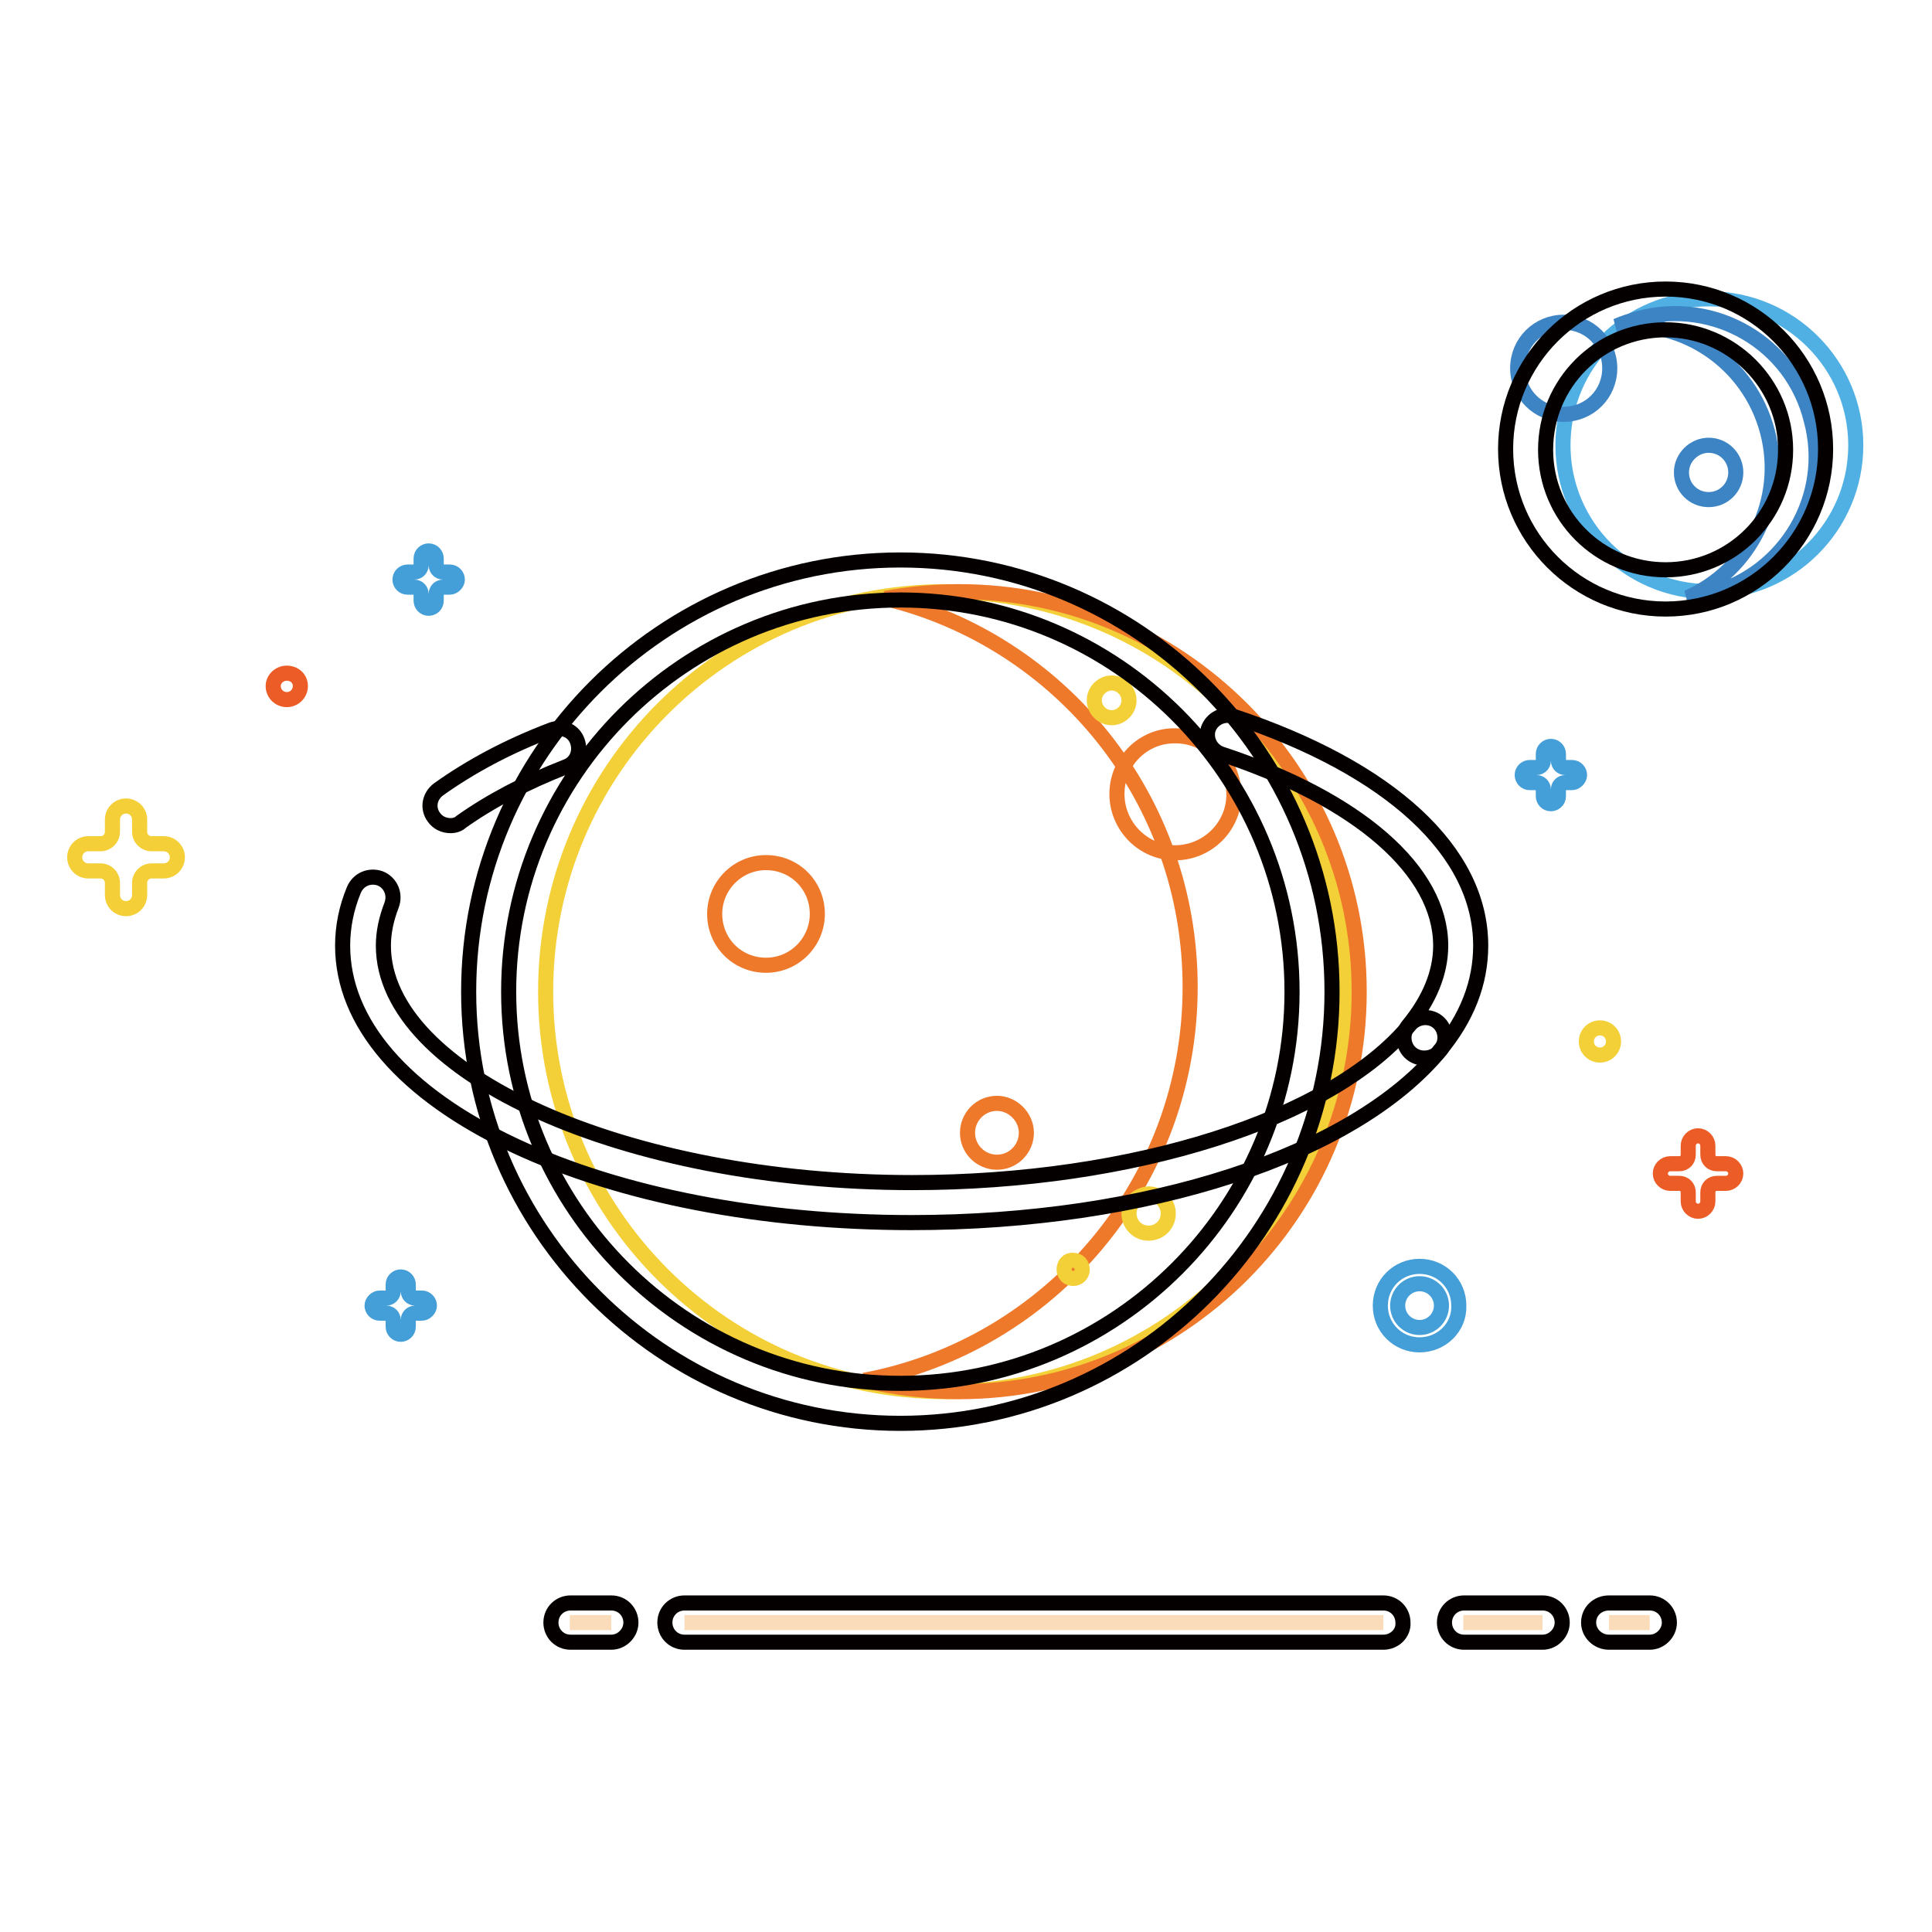 <?xml version="1.0" encoding="utf-8"?>
<!-- Svg Vector Icons : http://www.onlinewebfonts.com/icon -->
<!DOCTYPE svg PUBLIC "-//W3C//DTD SVG 1.1//EN" "http://www.w3.org/Graphics/SVG/1.1/DTD/svg11.dtd">
<svg version="1.1" xmlns="http://www.w3.org/2000/svg" xmlns:xlink="http://www.w3.org/1999/xlink" x="0px" y="0px" viewBox="0 0 256 256" enable-background="new 0 0 256 256" xml:space="preserve">
<g> <path stroke-width="2" fill-opacity="0" stroke="#040000"  d="M59.7,109.4c-0.9,0-1.7-0.4-2.2-1.1c-0.9-1.2-0.6-2.8,0.6-3.7c4.2-3,9.2-5.7,15-7.9 c1.4-0.5,2.9,0.1,3.4,1.5c0.5,1.4-0.1,2.9-1.5,3.4c-5.4,2.1-10.1,4.6-13.9,7.3C60.8,109.2,60.3,109.4,59.7,109.4z"/> <path stroke-width="2" fill-opacity="0" stroke="#fbdcba"  d="M213.2,215h5.4"/> <path stroke-width="2" fill-opacity="0" stroke="#040000"  d="M218.6,217.6h-5.4c-1.5,0-2.7-1.2-2.7-2.6l0,0c0-1.5,1.2-2.6,2.7-2.6l0,0h5.4c1.5,0,2.6,1.2,2.6,2.6 c0,0,0,0,0,0C221.2,216.4,220,217.6,218.6,217.6z"/> <path stroke-width="2" fill-opacity="0" stroke="#fbdcba"  d="M193.9,215h10.5"/> <path stroke-width="2" fill-opacity="0" stroke="#040000"  d="M204.4,217.6h-10.4c-1.5,0-2.6-1.2-2.6-2.6l0,0c0-1.5,1.2-2.6,2.6-2.6c0,0,0,0,0,0h10.4 c1.5,0,2.6,1.2,2.6,2.6c0,0,0,0,0,0C207,216.4,205.8,217.6,204.4,217.6z"/> <path stroke-width="2" fill-opacity="0" stroke="#fbdcba"  d="M90.7,215h92.6"/> <path stroke-width="2" fill-opacity="0" stroke="#040000"  d="M183.3,217.6H90.7c-1.5,0-2.6-1.2-2.6-2.6l0,0c0-1.5,1.2-2.6,2.6-2.6c0,0,0,0,0,0h92.6 c1.5,0,2.6,1.2,2.6,2.6c0,0,0,0,0,0C186,216.4,184.8,217.6,183.3,217.6z"/> <path stroke-width="2" fill-opacity="0" stroke="#fbdcba"  d="M75.5,215H81"/> <path stroke-width="2" fill-opacity="0" stroke="#040000"  d="M81,217.6h-5.4c-1.5,0-2.6-1.2-2.6-2.6l0,0c0-1.5,1.2-2.6,2.6-2.6c0,0,0,0,0,0H81c1.5,0,2.6,1.2,2.6,2.6 c0,0,0,0,0,0C83.6,216.4,82.4,217.6,81,217.6z"/> <path stroke-width="2" fill-opacity="0" stroke="#eb5c27"  d="M36.2,90.9c0,1,0.8,1.8,1.8,1.8c1,0,1.8-0.8,1.8-1.8S39,89.2,38,89.2C37,89.2,36.2,90,36.2,90.9L36.2,90.9z "/> <path stroke-width="2" fill-opacity="0" stroke="#f3d038"  d="M213.8,138c0,1-0.8,1.8-1.8,1.8c-1,0-1.8-0.8-1.8-1.8c0-1,0.8-1.8,1.8-1.8l0,0 C213,136.2,213.8,137,213.8,138L213.8,138z"/> <path stroke-width="2" fill-opacity="0" stroke="#449ed8"  d="M188.1,178.2c-2.9,0-5.2-2.3-5.2-5.2c0-2.9,2.3-5.2,5.2-5.2s5.2,2.3,5.2,5.2 C193.4,175.9,191,178.2,188.1,178.2z M188.1,170.1c-1.6,0-2.9,1.3-2.9,2.9s1.3,2.9,2.9,2.9c1.6,0,2.9-1.3,2.9-2.9 S189.7,170.1,188.1,170.1z M58.7,75.8c-0.5,0-0.9-0.4-0.9-0.9c0,0,0,0,0,0V74c0-0.5-0.4-1-1-1c-0.5,0-1,0.4-1,1c0,0,0,0,0,0v0.9 c0,0.5-0.4,0.9-0.9,0.9h0H54c-0.5,0-1,0.4-1,1c0,0.5,0.4,1,1,1l0,0h0.9c0.5,0,0.9,0.4,0.9,0.9c0,0,0,0,0,0v0.9c0,0.5,0.4,1,1,1 c0.5,0,1-0.4,1-1v-0.9c0-0.5,0.4-0.9,0.9-0.9c0,0,0,0,0,0h0.9c0.5,0,1-0.5,1-1c0-0.5-0.4-1-1-1H58.7z M207.4,101.7 c-0.5,0-0.9-0.4-0.9-0.9c0,0,0,0,0,0v-0.9c0-0.5-0.4-1-1-1c-0.5,0-1,0.4-1,1c0,0,0,0,0,0v0.9c0,0.5-0.4,0.9-0.9,0.9h-0.9 c-0.5,0-1,0.4-1,1c0,0.5,0.4,1,1,1l0,0h0.9c0.5,0,0.9,0.4,0.9,0.9c0,0,0,0,0,0v0.9c0,0.5,0.4,1,1,1c0.5,0,1-0.4,1-1v-0.9 c0-0.5,0.4-0.9,0.9-0.9h0h0.9c0.5,0,1-0.5,1-1c0-0.5-0.4-1-1-1H207.4z M55,172c-0.5,0-0.9-0.4-0.9-0.9c0,0,0,0,0,0v-0.9 c0-0.5-0.4-1-1-1c-0.5,0-1,0.4-1,1v0.9c0,0.5-0.4,0.9-0.9,0.9c0,0,0,0,0,0h-0.9c-0.5,0-1,0.5-1,1c0,0.5,0.4,1,1,1h0.9 c0.5,0,0.9,0.4,0.9,0.9l0,0v0.9c0,0.5,0.4,1,1,1c0.5,0,1-0.4,1-1v-0.9c0-0.5,0.4-0.9,0.9-0.9l0,0h0.9c0.5,0,1-0.5,1-1 c0-0.5-0.4-1-1-1H55z"/> <path stroke-width="2" fill-opacity="0" stroke="#eb5c27"  d="M227.5,154.2c-0.7,0-1.2-0.5-1.2-1.2v-1.2c0-0.7-0.6-1.3-1.3-1.3c-0.7,0-1.3,0.6-1.3,1.3c0,0,0,0,0,0v1.2 c0,0.7-0.5,1.2-1.2,1.2h-1.2c-0.7,0-1.3,0.6-1.3,1.3c0,0.7,0.6,1.3,1.3,1.3h1.2c0.7,0,1.2,0.5,1.2,1.2l0,0v1.2 c0,0.7,0.6,1.3,1.3,1.3c0.7,0,1.3-0.6,1.3-1.3v-1.2c0-0.7,0.5-1.2,1.2-1.2l0,0h1.2c0.7,0,1.3-0.6,1.3-1.3s-0.6-1.3-1.3-1.3l0,0 H227.5z"/> <path stroke-width="2" fill-opacity="0" stroke="#f4cf37"  d="M20.1,111.8c-0.9,0-1.6-0.7-1.6-1.6c0,0,0,0,0,0v-1.6c0-1-0.8-1.8-1.8-1.8c-1,0-1.8,0.8-1.8,1.8v1.6 c0,0.9-0.7,1.6-1.6,1.6c0,0,0,0,0,0h-1.6c-1,0-1.8,0.8-1.8,1.8c0,0,0,0,0,0c0,1,0.8,1.8,1.8,1.8c0,0,0,0,0,0h1.6 c0.9,0,1.6,0.7,1.6,1.6c0,0,0,0,0,0v1.6c0,1,0.8,1.8,1.8,1.8c1,0,1.8-0.8,1.8-1.8v0V117c0-0.9,0.7-1.6,1.6-1.6h1.6 c1,0,1.8-0.8,1.8-1.8c0,0,0,0,0,0c0-1-0.8-1.8-1.8-1.8c0,0,0,0,0,0H20.1z"/> <path stroke-width="2" fill-opacity="0" stroke="#f3d038"  d="M178.3,131.4c0,29.3-23.7,53-53,53c-29.3,0-53-23.7-53-53c0-29.3,23.7-53,53-53 C154.6,78.4,178.3,102.1,178.3,131.4z"/> <path stroke-width="2" fill-opacity="0" stroke="#ee792b"  d="M127.1,78.4c-3.3,0-6.6,0.3-9.8,0.9c23.2,5.6,40.4,26.5,40.4,51.5c0,25.9-18.6,47.5-43.2,52.1 c4.1,1,8.3,1.5,12.6,1.5c29.3,0,53-23.7,53-53C180.1,102.1,156.3,78.4,127.1,78.4z M108.3,121.1c0,3.7-3,6.8-6.8,6.8 s-6.8-3-6.8-6.8c0-3.7,3-6.8,6.8-6.8S108.3,117.3,108.3,121.1z"/> <path stroke-width="2" fill-opacity="0" stroke="#ee792b"  d="M148,105.2c0,4.3,3.5,7.8,7.7,7.8c4.3,0,7.8-3.5,7.8-7.7c0,0,0,0,0,0c0-4.3-3.5-7.8-7.7-7.8 C151.5,97.4,148,100.9,148,105.2C148,105.2,148,105.2,148,105.2z"/> <path stroke-width="2" fill-opacity="0" stroke="#ee792b"  d="M136,150.1c0,2.1-1.7,3.9-3.9,3.9c-2.1,0-3.9-1.7-3.9-3.9c0-2.1,1.7-3.9,3.9-3.9 C134.2,146.2,136,148,136,150.1z"/> <path stroke-width="2" fill-opacity="0" stroke="#f3d038"  d="M145,92.8c0,1.2,1,2.3,2.3,2.3c1.2,0,2.3-1,2.3-2.3c0,0,0,0,0,0c0-1.2-1-2.3-2.3-2.3 C146.1,90.5,145,91.5,145,92.8C145,92.8,145,92.8,145,92.8z"/> <path stroke-width="2" fill-opacity="0" stroke="#f3d038"  d="M149.6,160.8c0,1.4,1.1,2.6,2.6,2.6c1.4,0,2.6-1.1,2.6-2.6l0,0c0-1.4-1.1-2.6-2.6-2.6 C150.7,158.3,149.6,159.4,149.6,160.8z"/> <path stroke-width="2" fill-opacity="0" stroke="#f3d038"  d="M141,168.2c0,0.7,0.5,1.2,1.2,1.2s1.2-0.5,1.2-1.2c0,0,0,0,0,0c0-0.7-0.5-1.2-1.2-1.2 C141.5,166.9,141,167.5,141,168.2C141,168.2,141,168.2,141,168.2z"/> <path stroke-width="2" fill-opacity="0" stroke="#040000"  d="M119.3,188.6c-31.5,0-57.2-25.7-57.2-57.2c0-31.5,25.7-57.2,57.2-57.2c31.5,0,57.2,25.7,57.2,57.2 C176.5,162.9,150.8,188.6,119.3,188.6z M119.3,79.5c-28.6,0-51.9,23.3-51.9,51.9c0,28.6,23.3,51.9,51.9,51.9 c28.6,0,51.9-23.3,51.9-51.9C171.2,102.8,147.9,79.5,119.3,79.5z"/> <path stroke-width="2" fill-opacity="0" stroke="#040000"  d="M120.8,162c-19.8,0-38.5-3.6-52.6-10.2c-14.7-6.9-22.8-16.3-22.8-26.5c0-2.5,0.5-5,1.5-7.4 c0.6-1.4,2.1-2,3.5-1.5c1.4,0.6,2,2.1,1.5,3.5c-0.7,1.8-1.1,3.6-1.1,5.4c0,17,32.1,31.4,70.1,31.4c29.1,0,55.6-8.4,65.9-20.9 c0.9-1.1,2.6-1.3,3.7-0.4c1.1,0.9,1.3,2.6,0.4,3.7C179.4,153.1,151.9,162,120.8,162z"/> <path stroke-width="2" fill-opacity="0" stroke="#040000"  d="M188.7,140.2c-0.6,0-1.2-0.2-1.7-0.6c-1.1-0.9-1.3-2.6-0.4-3.7c2.8-3.4,4.3-7,4.3-10.6 c0-9.9-10.9-19.4-29.1-25.4c-1.4-0.5-2.1-2-1.7-3.3c0.5-1.4,2-2.1,3.3-1.7c20.8,6.9,32.8,17.9,32.8,30.4c0,4.9-1.8,9.6-5.5,14 C190.3,139.9,189.5,140.2,188.7,140.2L188.7,140.2z"/> <path stroke-width="2" fill-opacity="0" stroke="#50b0e4"  d="M207.1,59c0,10.7,8.7,19.4,19.4,19.4c10.7,0,19.4-8.7,19.4-19.4c0-10.7-8.7-19.4-19.4-19.4 C215.8,39.5,207.1,48.2,207.1,59z"/> <path stroke-width="2" fill-opacity="0" stroke="#3d84c5"  d="M201.1,48.8c0,3.4,2.7,6.1,6.1,6.1c3.4,0,6.1-2.7,6.1-6.1c0-3.4-2.7-6.1-6.1-6.1 C203.8,42.7,201.1,45.4,201.1,48.8z"/> <path stroke-width="2" fill-opacity="0" stroke="#3d84c5"  d="M222.8,62.6c0,2,1.6,3.6,3.6,3.6c2,0,3.6-1.6,3.6-3.6s-1.6-3.6-3.6-3.6C224.5,59,222.8,60.6,222.8,62.6z"/> <path stroke-width="2" fill-opacity="0" stroke="#3d84c5"  d="M217.1,42.2c-1,0.3-2,0.6-2.9,1c9-0.9,17.6,4.9,20,14c2.4,9.1-2.3,18.3-10.6,22c1-0.1,2-0.3,3-0.5 c10.1-2.7,16.1-13,13.4-23C237.5,45.5,227.2,39.5,217.1,42.2L217.1,42.2z"/> <path stroke-width="2" fill-opacity="0" stroke="#040000"  d="M220.7,80.7c-11.7,0-21.2-9.5-21.2-21.2c0-11.7,9.5-21.2,21.2-21.2s21.2,9.5,21.2,21.2 C241.9,71.2,232.4,80.7,220.7,80.7L220.7,80.7z M220.7,43.7c-8.8,0-15.9,7.1-15.9,15.9c0,8.8,7.1,15.9,15.9,15.9 s15.9-7.1,15.9-15.9C236.6,50.8,229.4,43.7,220.7,43.7z"/></g>
</svg>